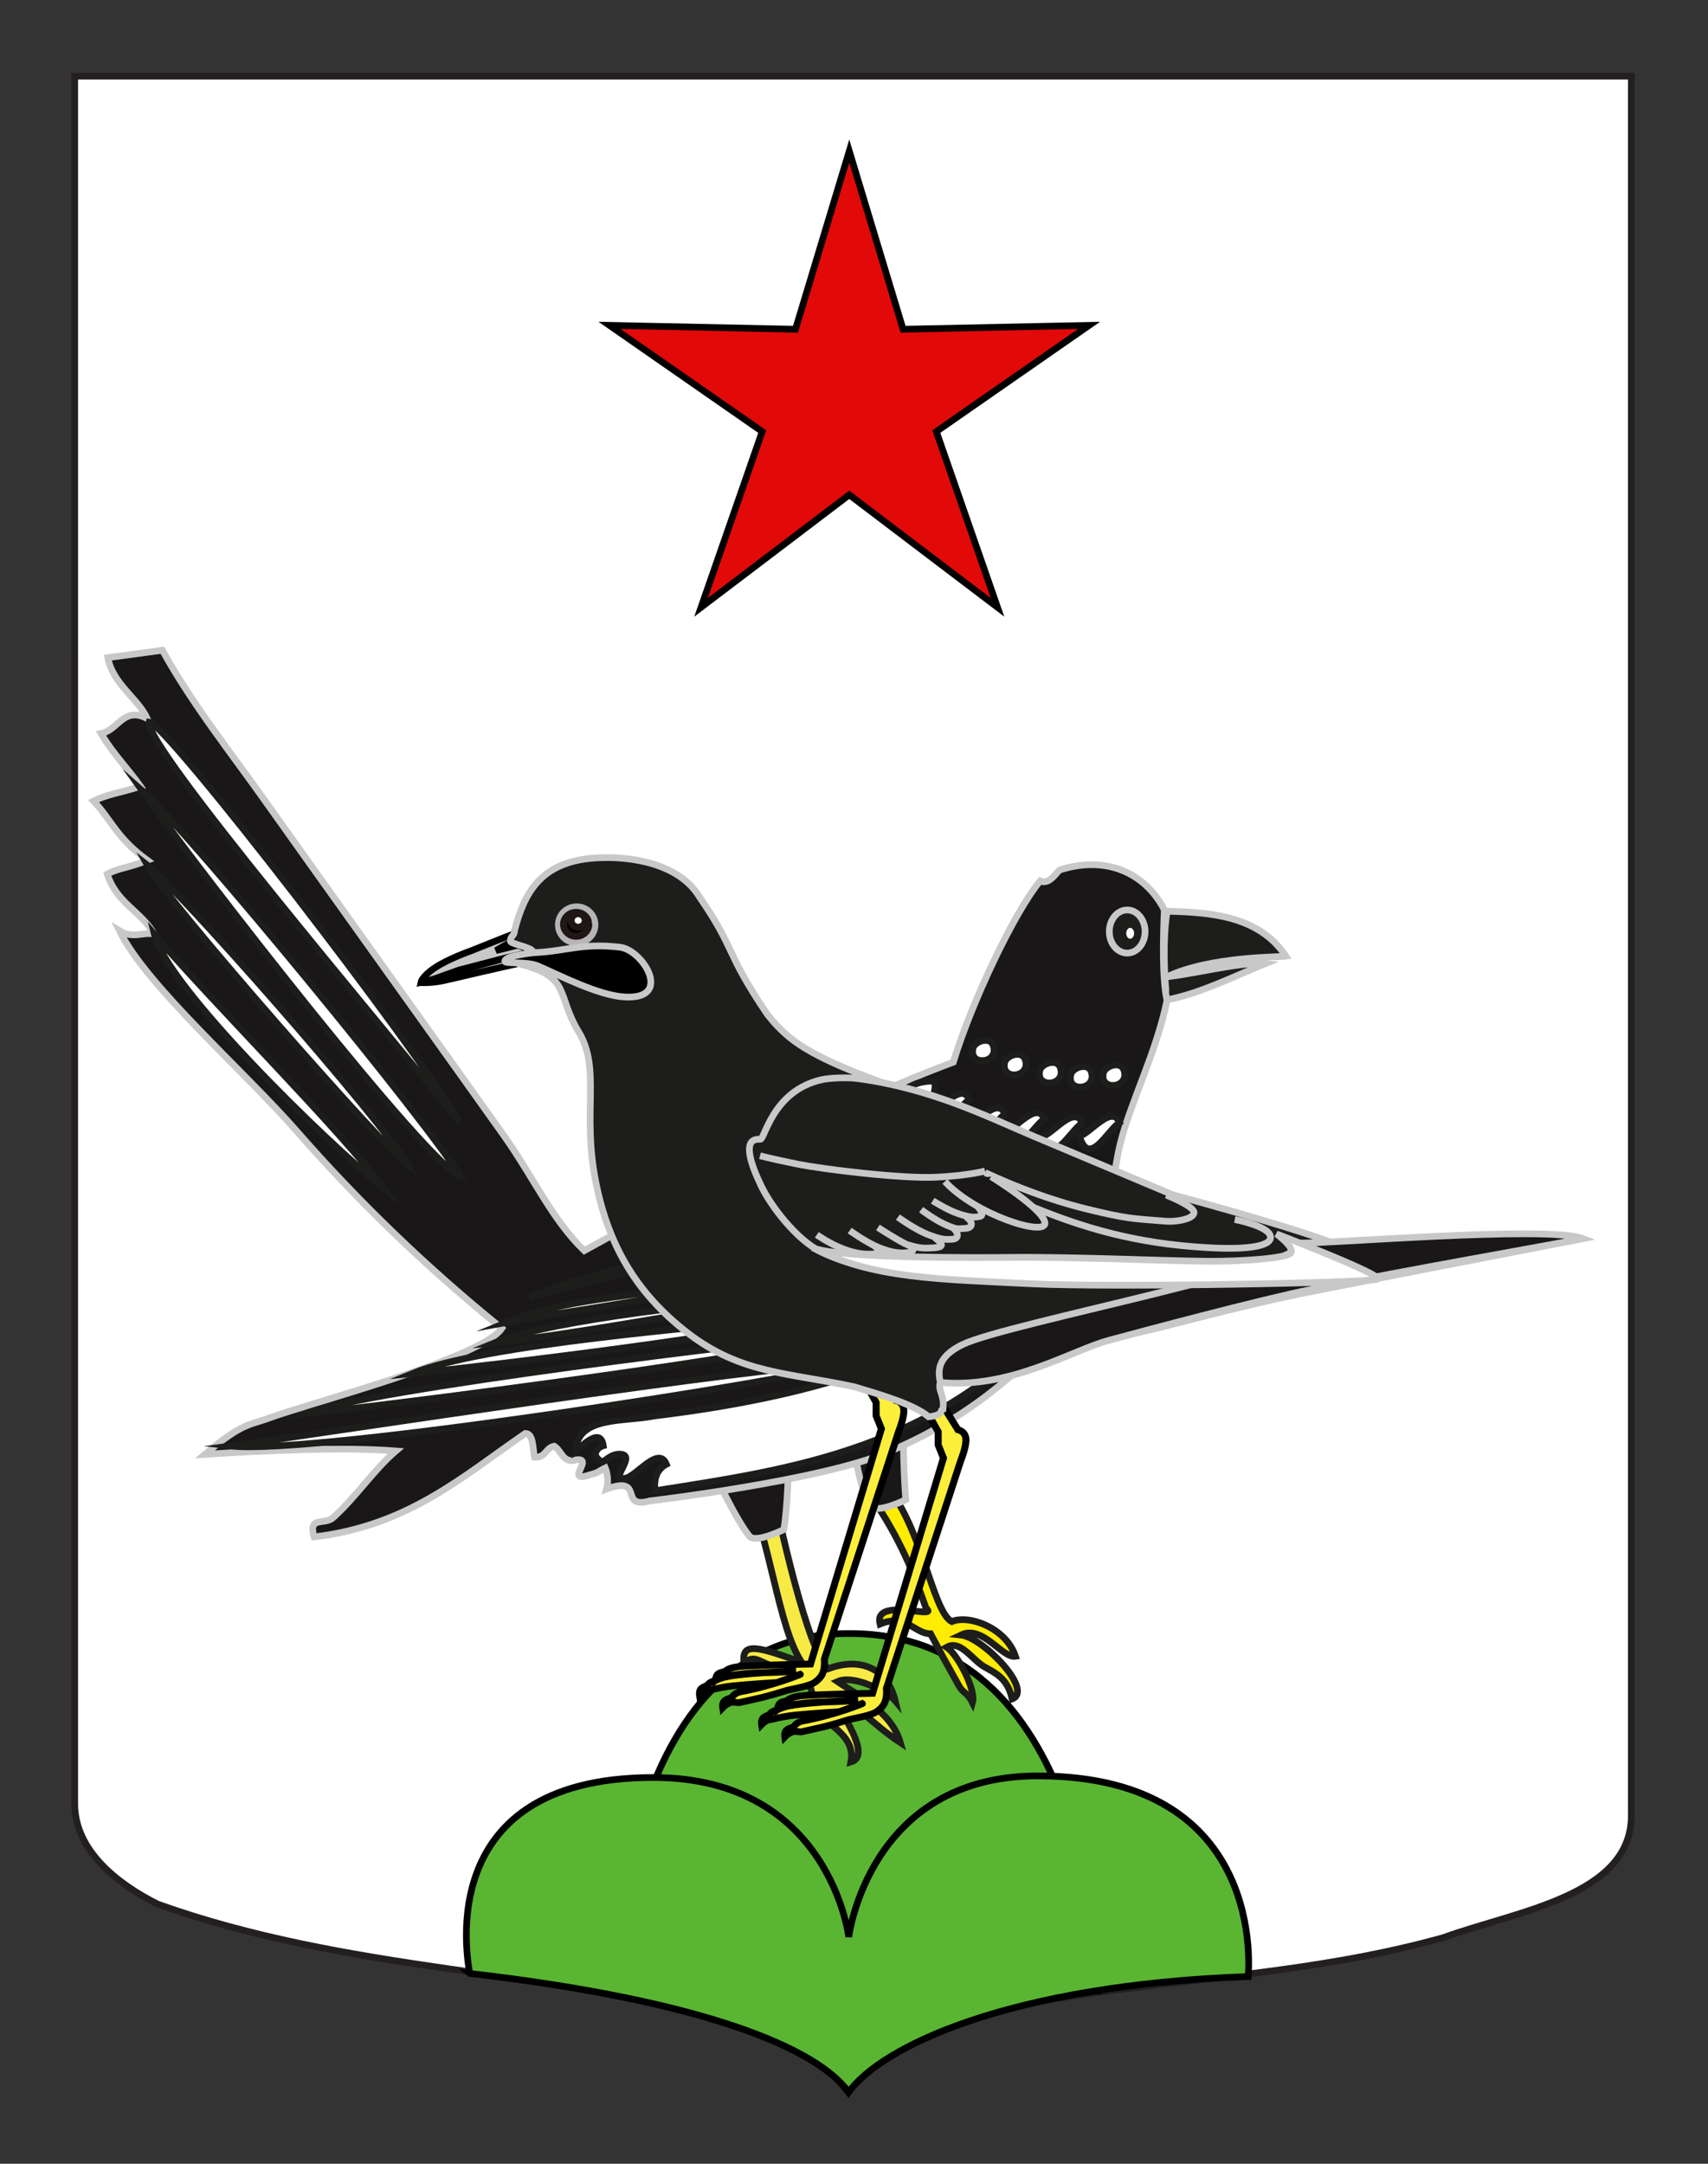 <?xml version="1.0" encoding="utf-8"?>
<!-- Generator: Adobe Illustrator 15.1.0, SVG Export Plug-In . SVG Version: 6.00 Build 0)  -->
<!DOCTYPE svg PUBLIC "-//W3C//DTD SVG 1.0//EN" "http://www.w3.org/TR/2001/REC-SVG-20010904/DTD/svg10.dtd">
<svg version="1.0" xmlns="http://www.w3.org/2000/svg" xmlns:xlink="http://www.w3.org/1999/xlink" x="0px" y="0px"
	 width="255.118px" height="323.149px" viewBox="0 0 255.118 323.149" enable-background="new 0 0 255.118 323.149"
	 xml:space="preserve">
<rect x="0" y="0" width="255.118" height="323.149" fill="#333333" stroke="none"/>
<g id="Calque_2">
	<path fill="#FFFFFF" stroke="#231F20" d="M11.161,11.38c78,0,154.505,0,232.505,0c0,135.583,0,149.083,0,259.75
		c0,12.043-17.099,14.25-28.1,18.25c-25,7-51,6-76,13c-5,2-9,6-13,10c-4-5-9-9-15-11c-30-7-60-7-88-17c-6-3-12.406-8-12.406-15
		C11.161,245.839,11.161,147.755,11.161,11.38z"/>
	<path fill-rule="evenodd" clip-rule="evenodd" fill="#5AB532" stroke="#000000" d="M164.06,297.334l-72.28,0.435
		c0,0-0.367-54.069,35.142-53.806C163.921,243.963,164.06,297.334,164.06,297.334z"/>
	<path fill-rule="evenodd" clip-rule="evenodd" fill="#5AB532" stroke="#000000" d="M126.755,312.463
		c-4.603-6.467-21.333-13.666-56.61-17.741c0.184,0.147-6.905-29.259,27.443-29.259c26.321,0,29.184,23.806,29.184,23.806
		s3.013-24.045,28.237-24.045c34.609,0,31.424,29.73,31.424,29.963C150.754,296.463,131.653,305.663,126.755,312.463z"/>
	<polygon fill="#E20909" stroke="#000000" points="126.853,22.565 134.89,49.17 162.673,48.591 139.855,64.452 148.994,90.699 
		126.853,73.897 104.714,90.699 113.852,64.452 91.033,48.591 118.819,49.17 	"/>
	<g>
		<path fill-rule="evenodd" clip-rule="evenodd" fill="#F8EA44" stroke="#1D1D1B" stroke-miterlimit="10" d="M114.8,219.3
			c1.568,8.235,5.895,27.387,8.898,29.928c4.859-1.853,8.884,0.019,10.006,4.736c-0.847-1.03-5.94-3.983-8.607-2.831
			c2.887,1.99,8.038,4.421,9.387,9.114c-4.791-3.155-5.12-4.955-9.88-6.322c0.977,1.723,5.694,8.315,2.494,9.222
			c0.496-2.567-1.141-4.119-2.946-5.601c-2.573-2.11-2.361-3.419-3.401-6.444c-2.25-1.425-1.623-1.82-4.646-2.138
			c-2.17-0.229-3.591-2.346-4.95-0.365c-0.567-3.551,2.002-2.687,8.576-0.343c-3.558-5.475-4.486-17.717-8.84-27.863L114.8,219.3z"
			/>
		<path fill-rule="evenodd" clip-rule="evenodd" fill="#FFEC00" stroke="#1D1D1B" stroke-miterlimit="10" d="M131.801,221.279
			c5.768,5.801,7.424,19.442,10.371,20.899c2.494-1.092,8.098,0.917,9.505,5.182c-2.051,0.297-4.857-4.751-8.145-3.181
			c3.286,0.362,10.938,8.268,7.647,9.553c-0.696-3.176-2.59-3.898-4.172-4.815c-1.839-1.068-3.566-4.08-5.592-2.914
			c1.685,1.149,4.383,6.353,3.844,8.265c-0.737-1.469-1.447-1.461-1.983-2.426c-2.389-4.285-2.635-4.735-4.278-7.842
			c-2.418,0-3.626-3.096-7.556-1.457c-1.058-4.189,9.023-0.524,6.876-2.367c-2.043-5.922-4.536-11.768-9.124-17.939
			C129.998,221.07,131.801,221.279,131.801,221.279z"/>
		<path fill-rule="evenodd" clip-rule="evenodd" fill="#191718" stroke="#C8C8C8" stroke-miterlimit="10" d="M134.918,212.766
			c0,7.377,0.378,11.202,0.378,11.202s-4.218,2.109-5.139,1.001c-2.04-2.459-2.947-11.384-2.947-11.384L134.918,212.766z"/>
		<path fill-rule="evenodd" clip-rule="evenodd" fill="#191718" stroke="#C8C8C8" stroke-miterlimit="10" d="M117.767,217.137
			c0,7.376-0.682,11.292-0.682,11.292s-4.217,2.11-5.137,1.001c-2.042-2.457-5.593-10.107-5.593-10.107L117.767,217.137z"/>
		<path fill-rule="evenodd" clip-rule="evenodd" fill="#1D1D1B" stroke="#C8C8C8" stroke-miterlimit="10" d="M174.319,136.083
			c6.164,0.175,13.685,0.557,17.759,6.731c-0.598,0.118-11.401-0.014-17.793,3.09c5.085-0.688,11.523-2.306,14.706-1.99
			c-5.134,2.113-9.725,4.436-14.711,5.425C174.28,149.34,173.409,141.993,174.319,136.083z"/>
		<path fill-rule="evenodd" clip-rule="evenodd" fill="#191718" stroke="#C8C8C8" stroke-miterlimit="10" d="M90.412,219.231
			c-1.058,0.5-0.867,0.637-2.08,0.967c-4.381,1.5,0.592-2.551-2.267-2.18c-1.969,0.638-2.176-1.384-3.286-2.041
			c-1.295,0.243-1.263,1.765-2.941,1.642c-0.294-1.423-0.149-3.509-1.363-3.545c-9.281,6.344-17.426,13.784-31.564,15.46
			c-0.936-3.162,1.537-1.716,2.828-2.867c3.415-3.046,6.073-7.152,9.384-9.974c-7.931-0.623-19.803-0.052-28.518,0.509
			c5.637-4.794,6.846-4.396,9.495-5.39c5.943-2.23,31.787-8.916,34.851-13.422c-10.864-8.801-21.067-18.523-30.592-29.419
			c-7.855-8.984-22.526-21.783-26.519-29.971c2.096,1.298,3.664,0.067,5.208,0.538c-1.999-3.516-5.608-4.602-7.028-8.994
			c1.725-0.947,2.929-0.833,5.998-2.054c-4.637-3.377-5.317-5.973-8.046-8.854c2.043-1.016,3.702-1.16,7.016-2.194
			c-1.92-2.703-4.162-4.917-5.894-7.902c2.597-0.483,3.306-4.083,6.899-2.232c-1.391-3.032-5.125-5.117-5.892-9.091
			c2.716-0.369,5.432-0.737,8.148-1.104c4.558,8.205,10.282,15.334,15.532,22.758c5.262,7.441,32.874,46.013,35.592,49.875
			c4.409,6.257,7.124,12.448,11.904,17.033c19.203-10.456,33.495-20.05,55.115-28.149c2.679-8.793,9.022-22.298,12.97-27.064
			c1.411,0.684,2.611-1.536,2.942-1.642c6.892-2.217,12.739,0.406,15.603,5.933c-0.162,4.278-0.344,10.077,0.406,13.549
			c-1.627,7.917-5.502,15.283-7.024,21.566c-0.874,3.607-1.351,9.008-2.026,11.463c-2.331,8.479-6.945,17.345-12.429,21.569
			c-3.008,2.318-8.547,7.941-20.183,12.86c-10.206,4.312-35.605,7.294-35.605,7.294c-4.753,1.308-0.615-3.88-6.449-1.781
			C91.055,220.734,90.412,219.231,90.412,219.231z"/>
		<path fill-rule="evenodd" clip-rule="evenodd" fill="#FFFFFF" stroke="#1D1D1B" stroke-miterlimit="10" d="M92.177,217.191
			c3.621-0.354-1.787,4.353,1.361,3.545c1.624-0.43,4.866-4.833,5.997-2.056c-1.233,0.677-1.933,1.865-1.692,3.958
			c20.453-3.226,42.365-6.14,60.417-26.827c-3.126-0.393,0.729-2.756-0.459-4.91c-2.788,2.567-4.747,3.833-5.092,0.689
			c-13.041,11.673-32.524,17.147-54.879,19.863c-4.821,0.951-11.625-0.005-11.88,5.336c0.592-0.443,3.723-3.914,4.16-0.881
			c-1.015,0.287-1.375,1.243-1.033,1.688C90.262,219.141,90.291,217.527,92.177,217.191z"/>
		<path fill-rule="evenodd" clip-rule="evenodd" fill="#FFFFFF" stroke="#1D1D1B" stroke-miterlimit="10" d="M148.371,156.13
			c-0.49-1.434-2.803-0.625-3.057,0.415C144.64,159.325,149.311,158.883,148.371,156.13z"/>
		<path fill-rule="evenodd" clip-rule="evenodd" fill="#FFFFFF" stroke="#1D1D1B" stroke-miterlimit="10" d="M153.129,158.236
			c-0.489-1.435-2.803-0.626-3.055,0.413C149.398,161.43,154.07,160.987,153.129,158.236z"/>
		<path fill-rule="evenodd" clip-rule="evenodd" fill="#FFFFFF" stroke="#1D1D1B" stroke-miterlimit="10" d="M158.375,159.449
			c-0.489-1.434-2.803-0.625-3.056,0.414C154.644,162.643,159.316,162.202,158.375,159.449z"/>
		<path fill-rule="evenodd" clip-rule="evenodd" fill="#FFFFFF" stroke="#1D1D1B" stroke-miterlimit="10" d="M162.994,160.06
			c-0.489-1.432-2.803-0.626-3.055,0.416C159.263,163.254,163.935,162.814,162.994,160.06z"/>
		<path fill-rule="evenodd" clip-rule="evenodd" fill="#FFFFFF" stroke="#1D1D1B" stroke-miterlimit="10" d="M167.875,159.812
			c-0.489-1.432-2.803-0.626-3.057,0.415C164.145,163.006,168.816,162.565,167.875,159.812z"/>
		<path fill-rule="evenodd" clip-rule="evenodd" fill="#FFFFFF" stroke="#1D1D1B" stroke-miterlimit="10" d="M128.847,198.264
			c-1.286,2.717-2.932,2.802-2.028,4.535c1.447,2.777,21.662-8.941,23.395-15.843c-4.332-11.721-16.618-15.924-33.063-11.681
			c-3.91,1.008-6.794,3.046-10.418,4.746c-3.969,1.861-4.376,3.823-3.612,5.3c0.866,1.674,3.354-0.11,6.045,0.007
			c-1.607,1.11-2.257,3.761-1.39,5.272c1.022,1.787,2.363-1.557,6.4-1.69c-0.812,1.485-1.606,2.966-0.528,4.746
			c1.143,1.886,4.107-2.659,6.218-2.423c-0.769,1.92-0.965,3.475,0.043,4.734c1.291,1.614,2.564-1.24,4.88-1.484
			c-1.181,2.016-2.156,3.178-1.135,4.346C125.176,200.568,126.851,198.26,128.847,198.264z"/>
		<path fill-rule="evenodd" clip-rule="evenodd" fill="#FFFFFF" stroke="#1D1D1B" stroke-miterlimit="10" d="M21.167,118.002
			c9.188,12.914,42.676,55.87,47.536,57.618C64.47,168.355,28.246,124.191,21.167,118.002z"/>
		<path fill-rule="evenodd" clip-rule="evenodd" fill="#FFFFFF" stroke="#1D1D1B" stroke-miterlimit="10" d="M21.98,129.164
			c3.059,5.539,35.42,42.333,39.098,45.014C56.581,166.721,26.523,132.668,21.98,129.164z"/>
		<path fill-rule="evenodd" clip-rule="evenodd" fill="none" stroke="#1D1D1B" stroke-miterlimit="10" d="M148.371,156.13
			c-0.49-1.434-2.803-0.625-3.057,0.415C144.64,159.325,149.311,158.883,148.371,156.13z"/>
		<path fill-rule="evenodd" clip-rule="evenodd" fill="#FFFFFF" stroke="#1D1D1B" stroke-miterlimit="10" d="M139.59,161.467
			c-2.398-0.072-3.894,0.726-4.979,1.917C135.151,167.13,140.337,165.219,139.59,161.467z"/>
		<path fill-rule="evenodd" clip-rule="evenodd" fill="#FFFFFF" stroke="#1D1D1B" stroke-miterlimit="10" d="M126.5,203.667
			c-12.75,0.259-77.79,10.35-92.057,12.282C46.745,217.398,120.461,205.767,126.5,203.667z"/>
		<path fill-rule="evenodd" clip-rule="evenodd" fill="#FFFFFF" stroke="#1D1D1B" stroke-miterlimit="10" d="M123.722,199.575
			c-7.559,0.475-69.454,8.007-78.168,11.571C57.135,209.99,118.787,202.077,123.722,199.575z"/>
		<path fill-rule="evenodd" clip-rule="evenodd" fill="#FFFFFF" stroke="#1D1D1B" stroke-miterlimit="10" d="M120.191,196.55
			c-15.351,1.713-47.795,4.154-58.623,8.581C73.149,203.973,115.987,198.767,120.191,196.55z"/>
		<path fill-rule="evenodd" clip-rule="evenodd" fill="#FFFFFF" stroke="#1D1D1B" stroke-miterlimit="10" d="M113.926,194.19
			c-4.557,0.067-31.296,2.772-40.012,6.333C85.494,199.369,113.47,194.198,113.926,194.19z"/>
		<path fill-rule="evenodd" clip-rule="evenodd" fill="#FFFFFF" stroke="#1D1D1B" stroke-miterlimit="10" d="M107.788,191.357
			c-14.517,2.515-23.332,2.562-32.049,6.125C87.403,195.354,103.246,193.414,107.788,191.357z"/>
		<path fill-rule="evenodd" clip-rule="evenodd" fill="#FFFFFF" stroke="#1D1D1B" stroke-miterlimit="10" d="M104.071,186.361
			c-9.166,2.615-16.309,3.881-25.026,7.445C90.457,190.611,97.097,189.849,104.071,186.361z"/>
		<path fill-rule="evenodd" clip-rule="evenodd" fill="#FFFFFF" stroke="#1D1D1B" stroke-miterlimit="10" d="M22.271,107.818
			c-0.891,3.391,34.714,45.287,46.409,59.83C62.423,156.813,24.86,107.974,22.271,107.818z"/>
		<path fill-rule="evenodd" clip-rule="evenodd" fill="#FFFFFF" stroke="#1D1D1B" stroke-miterlimit="10" d="M23.05,139.539
			c1.863,7.731,25.306,30.761,34.226,37.901C51.009,168.942,32.007,149.976,23.05,139.539z"/>
		<path fill-rule="evenodd" clip-rule="evenodd" fill="#FFFFFF" stroke="#1D1D1B" stroke-miterlimit="10" d="M144.776,164.219
			c-1.129-2.776-4.372,1.626-5.996,2.056C140.254,171.006,142.873,165.524,144.776,164.219z"/>
		<path fill-rule="evenodd" clip-rule="evenodd" fill="#FFFFFF" stroke="#1D1D1B" stroke-miterlimit="10" d="M150.11,166.383
			c-1.129-2.775-4.371,1.626-5.996,2.056C145.588,173.169,148.207,167.688,150.11,166.383z"/>
		<path fill-rule="evenodd" clip-rule="evenodd" fill="#FFFFFF" stroke="#1D1D1B" stroke-miterlimit="10" d="M155.995,167.099
			c-1.132-2.776-4.374,1.625-5.996,2.054C151.471,173.884,154.089,168.403,155.995,167.099z"/>
		<path fill-rule="evenodd" clip-rule="evenodd" fill="#FFFFFF" stroke="#1D1D1B" stroke-miterlimit="10" d="M161.64,167.708
			c-1.131-2.775-4.373,1.626-5.997,2.055C157.117,174.495,159.735,169.014,161.64,167.708z"/>
		<path fill-rule="evenodd" clip-rule="evenodd" fill="#FFFFFF" stroke="#1D1D1B" stroke-miterlimit="10" d="M167.221,167.641
			c-1.13-2.776-4.372,1.626-5.996,2.054C162.699,174.426,165.317,168.946,167.221,167.641z"/>
		<path fill-rule="evenodd" clip-rule="evenodd" fill="#1D1D1B" stroke="#C8C8C8" stroke-miterlimit="10" d="M165.712,139.481
			c0.164,1.768,1.486,3.038,2.952,2.84c1.466-0.199,2.521-1.792,2.355-3.558c-0.164-1.767-1.486-3.038-2.951-2.84
			C166.602,136.122,165.548,137.716,165.712,139.481z"/>
		<path fill-rule="evenodd" clip-rule="evenodd" fill="#FFFFFF" stroke="#1D1D1B" stroke-miterlimit="10" d="M167.728,139.53
			c0.066,0.719,0.605,1.238,1.203,1.156c0.597-0.081,1.026-0.729,0.959-1.448c-0.067-0.721-0.605-1.238-1.202-1.158
			C168.09,138.161,167.662,138.81,167.728,139.53z"/>
	</g>
	<g>
		<g id="Bec">
			<path id="path2477" fill="#C8C8C8" stroke="#000000" d="M62.798,146.762c2.216,0.021,2.912-0.178,5.512-0.786
				c3.519-0.826,4.361-1.009,6.768-1.561c2.407-0.552,4.861-1.08,4.861-1.08l-1.711-0.392l1.417-0.945l-11.433,3.055l-3.911,1.26
				L62.798,146.762z"/>
			<path id="path2479" fill="#C8C8C8" stroke="#000000" d="M62.869,146.702c0,0,0.167-0.9,2.156-2.216
				c1.989-1.316,5.292-2.47,5.292-2.47l5.189-2.073l1.332-0.508l-0.521,1.333l3.467,1.272l-4.717,1.135l-6.493,1.693l-3.841,1.373
				L62.869,146.702z"/>
		</g>
		<path id="path2483" fill="#1A1A1A" stroke="#000000" d="M76.135,140.779l-2.062,1.185l3.349-0.827L76.135,140.779z"/>
		<g id="Pattes">
			<g id="g2490" transform="matrix(1.046,0,0,1.017,-120.108,-110.137)">
				<path id="path2492" fill="#FCEF3C" stroke="#000000" d="M237.393,309.584l2.101-0.986l3.259,5.361c0,0,1.033,0.189,1.134,1.317
					c0.103,1.128-0.724,3.193-0.724,3.193l-10.616,33.478c0,0,0.134,1.291-0.292,2.189c-0.425,0.898-1.408,1.407-1.408,1.407
					c-1.279,0.574-3.045,0.774-4.018,1.095c-1.679,0.554-3.304,0.962-3.304,0.962l-3.163,0.731l-1.328-0.114
					c0,0,0.223-1.241,1.6-1.501c4.662-0.878,8.687-2.605,8.635-2.615l-3.496,1.277c0,0-3.658,0.217-6.246,0.485
					c-2.587,0.271-4.399,1.033-4.105,0.589c0.772-1.162,0.318-0.914,2.326-1.7c1.99-0.779,10.756-1.063,10.756-1.063
					c-4.414,0.38-5.257,0.101-8.387,0.508c-2.58,0.336-2.867,0.342-2.058-0.232c0.809-0.574,0.769-0.911,4.078-1.055
					c3.855-0.168,8.424-0.247,8.424-0.247l10.125-34.551l-0.75-1.922v-1.933L237.393,309.584z"/>
				<g id="Griffes_D">
					<path id="path2494" fill="#FCEF3C" stroke="#000000" d="M219.113,357.669c0,0-0.562,0.127-0.867,0.442
						c-0.304,0.315-0.214,0.93-0.214,0.93s0.29-0.315,0.685-0.537c0.396-0.22,0.685-0.252,0.685-0.252L219.113,357.669z"/>
					<path id="path2496" fill="#FCEF3C" stroke="#000000" d="M215.805,355.848c0,0-0.563,0.126-0.867,0.442
						c-0.304,0.315-0.213,0.931-0.213,0.931s0.289-0.315,0.685-0.537c0.395-0.221,0.684-0.252,0.684-0.252L215.805,355.848z"/>
					<path id="path2498" fill="#FCEF3C" stroke="#000000" d="M218.277,353.798c0,0-0.574,0.047-0.917,0.316
						c-0.342,0.27-0.332,0.892-0.332,0.892s0.327-0.272,0.748-0.435c0.421-0.164,0.712-0.155,0.712-0.155L218.277,353.798z"/>
				</g>
			</g>
			<g id="g1996" transform="matrix(1.046,0,0,1.017,-120.108,-110.137)">
				<path id="path2562" fill="#FCEF3C" stroke="#000000" d="M246.254,313.877l2.103-0.986l3.259,5.359c0,0,1.032,0.19,1.134,1.319
					c0.103,1.127-0.724,3.193-0.724,3.193l-10.616,33.478c0,0,0.134,1.289-0.291,2.189c-0.426,0.899-1.409,1.406-1.409,1.406
					c-1.279,0.576-3.045,0.775-4.017,1.095c-1.678,0.554-3.304,0.963-3.304,0.963l-3.163,0.731l-1.328-0.113
					c0,0,0.223-1.243,1.6-1.502c4.662-0.878,8.687-2.605,8.635-2.616l-3.497,1.278c0,0-3.658,0.217-6.245,0.487
					c-2.587,0.269-4.399,1.031-4.104,0.587c0.771-1.161,0.317-0.914,2.325-1.698c1.99-0.781,10.757-1.066,10.757-1.066
					c-4.414,0.383-5.256,0.103-8.386,0.51c-2.582,0.335-2.868,0.341-2.06-0.232c0.81-0.574,0.771-0.911,4.078-1.054
					c3.856-0.167,8.424-0.247,8.424-0.247l10.124-34.552l-0.749-1.923v-1.933L246.254,313.877z"/>
				<g id="Griffes_D_1_">
					<path id="path2564" fill="#FCEF3C" stroke="#000000" d="M227.975,361.963c0,0-0.563,0.126-0.867,0.441
						c-0.303,0.315-0.213,0.93-0.213,0.93s0.289-0.315,0.684-0.537c0.396-0.22,0.684-0.252,0.684-0.252L227.975,361.963z"/>
					<path id="path2566" fill="#FCEF3C" stroke="#000000" d="M224.666,360.14c0,0-0.562,0.127-0.867,0.443
						c-0.304,0.315-0.212,0.929-0.212,0.929s0.289-0.314,0.684-0.535s0.685-0.253,0.685-0.253L224.666,360.14z"/>
					<path id="path2568" fill="#FCEF3C" stroke="#000000" d="M227.139,358.091c0,0-0.573,0.046-0.916,0.315
						c-0.342,0.271-0.332,0.893-0.332,0.893s0.327-0.273,0.748-0.437c0.42-0.163,0.711-0.154,0.711-0.154L227.139,358.091z"/>
				</g>
			</g>
		</g>
		<path id="path2487" fill="#1D1D1B" stroke="#C8C8C8" d="M76.85,138.982c1.481-5.693,3.93-10.301,12.05-10.847
			c5.309-0.356,12.538,0.829,15.549,5.774c5.642,8.221,3.686,8.001,10.181,17.601c3.593,4.569,7.335,6.789,21.961,11.886
			c13.153,4.39,17.403,6.648,30.199,12.174c9.167,3.957,10.169,3.65,27.054,10.07c3.5,1.33,37.491-2.66,42.569-0.654
			c-6.002,1.189-40.877,7.888-45.197,8.866c-13.43,3.041-19.056,4.942-24.518,5.789c-5.463,0.846-22.552,3.811-26.334,7.173
			c-0.117,1.073,0.733,1.666,0.489,3.637c-0.593,0.195,0.263,0.838-2.138,1.15c-2.065-1.829-7.559-3.426-11.103-4.484
			c-10.02-2.16-17.033-1.92-25.041-8.159c-7.59-5.916-11.723-13.069-13.592-22.485c-2.079-10.474,0.829-16.802-2.551-22.374
			c-3.379-5.571-1.062-8.152-8.767-10.121c0-0.211,1.379-0.354,2.052-0.589c0.336-0.118-1.437-0.181-1.571-0.378
			s1.431-0.803,1.402-0.946c-0.12-0.577-3.311-1.09-3.311-1.512C76.234,139.706,76.85,139.827,76.85,138.982z"/>
		<g id="g2493" transform="matrix(1.04,0,0,1.017,42.112,-123.278)">
			
				<path id="path2495" opacity="0.89" fill="none" stroke="#C8C8C8" stroke-linecap="round" stroke-linejoin="round" enable-background="new    " d="
				M44.941,257.023c0,1.457-1.169,2.637-2.611,2.637c-1.443,0-2.612-1.181-2.612-2.637l0,0c0-1.457,1.17-2.638,2.612-2.638
				C43.772,254.385,44.941,255.565,44.941,257.023z"/>
			<path id="path2497" stroke="#201616" stroke-linecap="round" stroke-linejoin="round" d="M44.071,256.952
				c0,0.975-0.813,1.765-1.813,1.765c-1.003,0-1.814-0.79-1.814-1.765c0-0.976,0.811-1.765,1.814-1.765
				c0.815,0,1.53,0.53,1.747,1.294l-1.747,0.471L44.071,256.952L44.071,256.952z"/>
			<path id="path2499" fill="#FFFFFF" stroke="#201616" stroke-linecap="round" stroke-linejoin="round" d="M43.563,256.387
				c0,0.546-0.455,0.989-1.016,0.989c-0.562,0-1.015-0.442-1.015-0.989c0-0.545,0.453-0.988,1.015-0.988
				C43.108,255.399,43.563,255.841,43.563,256.387z"/>
		</g>
		<path id="path2501" fill="#1D1D1B" stroke="#C8C8C8" d="M122.7,161.254c-7.328,1.678-8.456,8.888-9.131,8.892
			c-0.561,0.004-3.478-0.447,0.18,7.072c1.422,2.926,5.181,7.881,8.844,9.719c9.529,4.776,30.772,3.979,39.021,4.34
			c19.972-1.938,40.931-2.417,40.729-3.951c-0.223-1.679-27.229-8.912-27.229-8.912s-13.58-5.712-20.684-8.704
			c-7.105-2.992-15.343-7.179-26.417-8.644C126.695,160.891,123.999,160.957,122.7,161.254z"/>
		<path id="path2503_1_" fill="#1D1D1B" stroke="#C8C8C8" enable-background="new    " d="M147.137,174.88
			c0,0-2.357,0.677-7.243,0.928c-5.069,0.261-16.92-1.16-21.009-1.998c-4.041-0.828-5.367-1.207-5.367-1.207"/>
		<path id="path2515" fill="#1D1D1B" stroke="#C8C8C8" d="M122.001,184.411c0,0,1.769,1.245,3.714,2.017
			c1.949,0.771,3.322,0.956,4.78,0.851c1.521-0.111,0.502-1.066-0.571-1.633"/>
		<path id="path2517" fill="#1D1D1B" stroke="#C8C8C8" d="M126.915,183.776c0,0,2.477,1.801,4.424,2.572
			c1.949,0.771,3.142,0.848,4.195,0.731c1.053-0.114,1.22-0.641,0.021-1.19"/>
		<path id="path2519" fill="#1D1D1B" stroke="#C8C8C8" d="M131.128,183.317c0,0,3.582,2.312,4.426,2.572
			c1.99,0.612,2.535,0.519,3.619,0.481c2.268-0.077,1.444-0.733,0.48-1.509"/>
		<path id="path2521" fill="#1D1D1B" stroke="#C8C8C8" d="M134.111,181.773c0,0,2.476,1.799,4.424,2.571
			c1.948,0.771,2.734,0.833,3.789,0.719c1.054-0.114,0.754-1.098-0.005-1.705"/>
		<path id="path2523" fill="#1D1D1B" stroke="#C8C8C8" d="M137.585,180.663c0,0,2.128,1.607,3.787,2.304
			c1.661,0.698,1.494,0.562,2.854,0.484c1.229-0.072,1.08-1.082,0.04-1.738"/>
		<path id="path2525" fill="#1D1D1B" stroke="#C8C8C8" d="M139.318,179.325c0,0,2.254,1.431,3.941,1.976
			c1.688,0.546,2.3,0.542,3.142,0.357c0.843-0.185-0.462-1.68-1.185-2.279"/>
		<path id="path2539" fill="none" stroke="#C8C8C8" d="M174.201,178.482c0,0,4.003,1.585,4.139,2.538
			c0.136,0.95-2.397,1.512-4.316,1.358c-5.021-0.398-5.764-0.367-11.692-1.813c-5.576-1.358-10.676-3.363-15.199-5.44"/>
		<path id="path2543" fill="none" stroke="#C8C8C8" d="M184.429,182.131c0,0,5.22,0.972,5.346,2.602
			c0.125,1.605-4.576,1.829-8.396,1.65c-9.746-0.453-17.756-2.247-27.126-6.122"/>
		<path id="path2308_2_" fill="#191718" stroke="#C8C8C8" d="M195.773,192.592c15.316-3.098,34.635-6.422,40.637-7.611
			c-5.077-2.007-38.837,0.843-42.562,0.665c2.152,3.462-43.268,11.909-50.015,15.13c-4.084,1.948-3.658,4.147-3.391,5.684
			c10.435,1.007,19.599-4.769,25.149-6.275C170.877,198.75,188.118,194.143,195.773,192.592z"/>
		<path id="rect2500" stroke="#C8C8C8" d="M79.948,142.268c4.703-0.234,6.954-1.458,12.64-0.809
			c3.489,0.399,8.123,7.991,0.535,7.421c-3.817-0.288-9.229-3.068-12.761-4.612c-1.615-0.707-4.844-0.299-4.936-0.679
			C75.256,142.879,78.459,142.394,79.948,142.268z"/>
		<path id="path2545" fill="#191718" stroke="#C8C8C8" d="M148.033,175.724c0,0,8.002,4.932,8.044,6.954
			c0.044,2.021-10.436-1.296-14.943-6.229"/>
		<path id="path2549_1_" fill="#FFFFFF" stroke="#C8C8C8" d="M205.721,191.043c1.192-0.544-15.062-6.759-15.062-6.759
			s2.945,2.153,2.068,2.902c-0.876,0.747-7.316,1.223-12.411,1.178c-7.418-0.065-19.473-0.681-29.666-0.574
			c-3.961,0.041-25.965,0.186-29.281-1.473c8.748,4.671,19.146,4.726,32.689,5.409C165.659,192.31,204.53,191.589,205.721,191.043z"
			/>
	</g>
</g>
<g id="Calque_1">
</g>
</svg>
